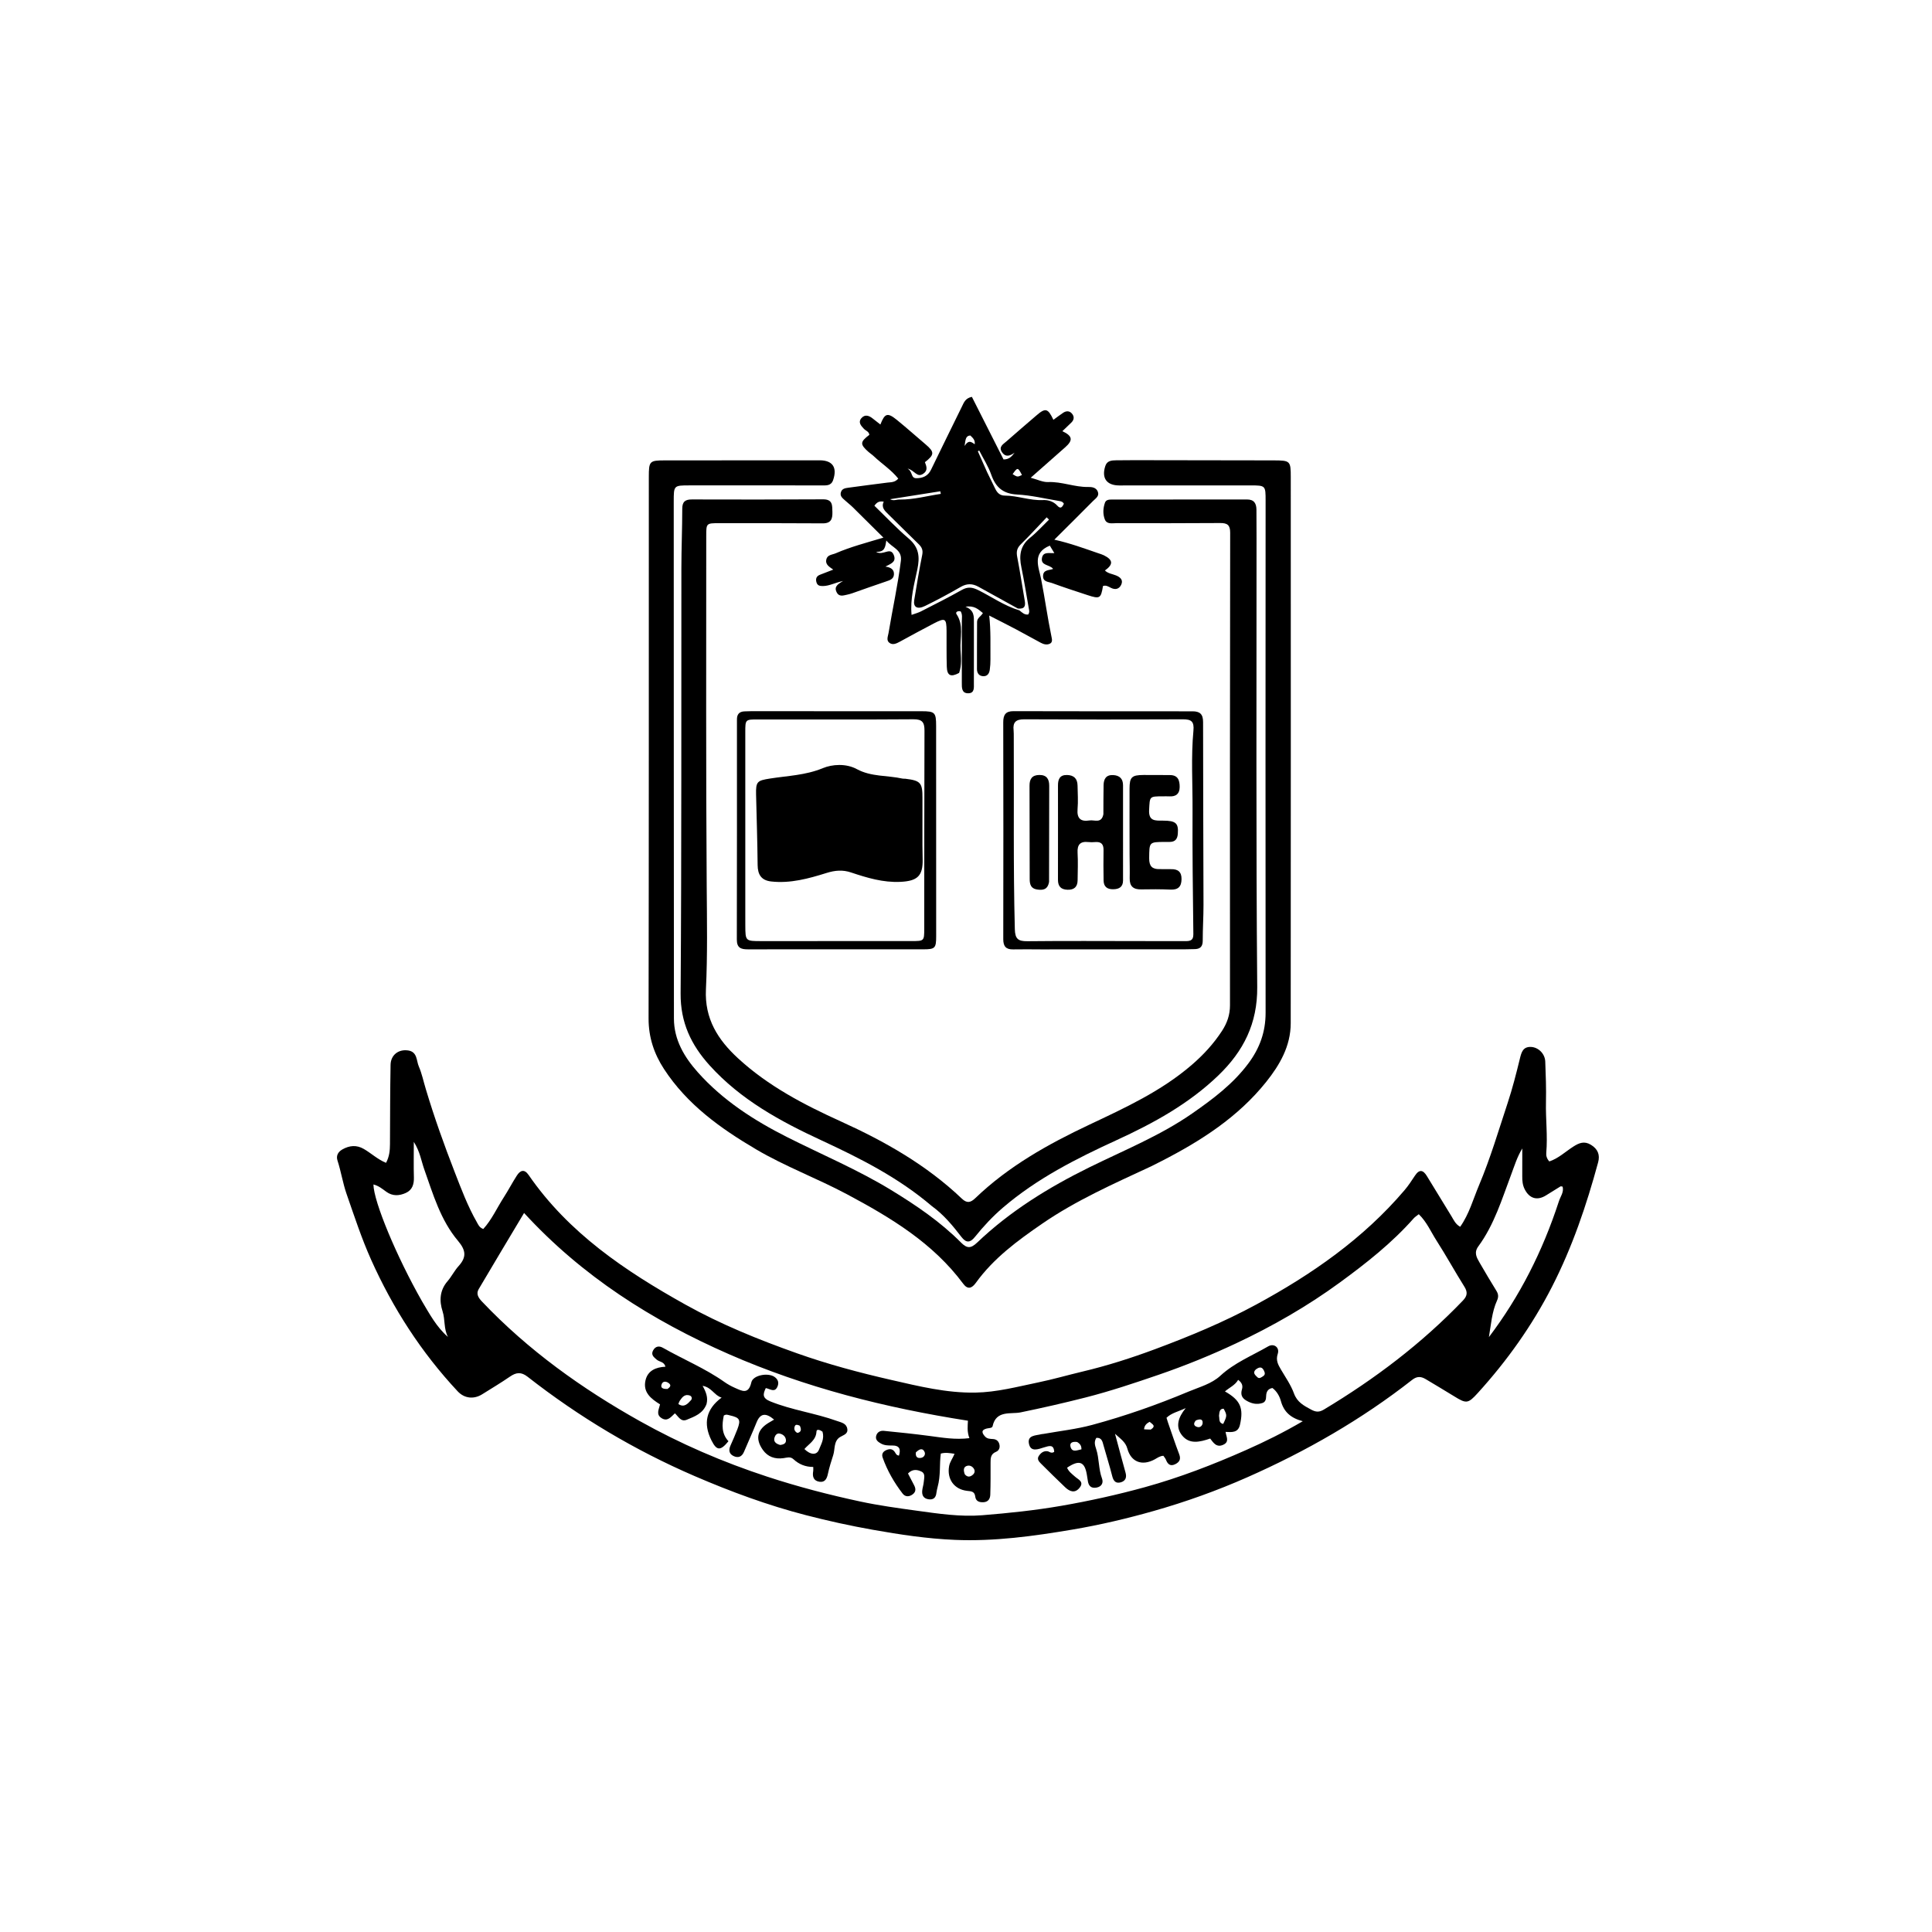 <svg version="1.1" id="Layer_1" xmlns="http://www.w3.org/2000/svg" xmlns:xlink="http://www.w3.org/1999/xlink" x="0px" y="0px"
	 width="100%" viewBox="0 0 1024 1024" enable-background="new 0 0 1024 1024" xml:space="preserve">
<path fill="#000000" opacity="1" stroke="none" 
	d="
M225.755,577.456 
	C230.255,592.463 235.408,606.82 240.928,621.043 
	C244.464,630.155 247.898,639.322 252.776,647.85 
	C253.523,649.157 254.016,650.596 256.147,651.39 
	C260.624,646.502 263.387,640.246 267.02,634.602 
	C269.451,630.825 271.532,626.823 273.962,623.046 
	C275.758,620.256 277.922,619.493 280.169,622.753 
	C301.362,653.506 331.343,673.641 363.242,691.442 
	C382.129,701.982 402.106,710.063 422.438,717.278 
	C438.769,723.074 455.486,727.531 472.389,731.396 
	C487.102,734.761 501.699,738.364 516.966,738.105 
	C528.357,737.912 539.254,734.985 550.264,732.709 
	C558.194,731.07 565.99,728.801 573.874,726.929 
	C586.919,723.832 599.672,719.759 612.213,715.088 
	C630.549,708.258 648.603,700.768 665.852,691.418 
	C695.333,675.435 722.541,656.547 744.458,630.794 
	C746.501,628.395 748.228,625.714 749.978,623.082 
	C752.303,619.583 754.302,620.079 756.298,623.361 
	C760.619,630.467 764.973,637.553 769.314,644.647 
	C770.503,646.59 771.381,648.786 773.924,650.227 
	C778.707,643.455 780.814,635.561 783.928,628.177 
	C789.923,613.96 794.279,599.149 799.114,584.521 
	C801.652,576.845 803.644,568.974 805.564,561.113 
	C806.38,557.767 807.177,554.803 811.289,554.892 
	C815.324,554.979 818.853,558.465 819.017,562.641 
	C819.298,569.787 819.559,576.948 819.394,584.093 
	C819.186,593.076 820.345,602.042 819.553,611.029 
	C819.427,612.457 819.749,614.029 821.17,615.585 
	C825.976,614.006 829.722,610.38 833.975,607.669 
	C836.974,605.758 839.721,604.641 843.198,606.75 
	C846.916,609.005 848.115,612.102 847.041,616.06 
	C840.874,638.801 833.353,661.012 822.559,682.078 
	C812.004,702.678 798.738,721.289 783.221,738.367 
	C778.064,744.042 777.177,744.061 770.67,740.022 
	C765.726,736.954 760.702,734.013 755.717,731.01 
	C753.22,729.506 751.065,729.326 748.47,731.359 
	C721.628,752.4 692.274,769.208 661.113,782.975 
	C644.995,790.097 628.424,796.035 611.523,800.833 
	C597.397,804.843 583.091,808.227 568.519,810.693 
	C547.784,814.201 527.079,817.053 506.039,816.166 
	C491.424,815.551 476.981,813.366 462.554,810.804 
	C450.628,808.686 438.83,806.092 427.143,803.067 
	C406.91,797.831 387.341,790.624 368.137,782.338 
	C336.342,768.619 306.89,751.018 279.647,729.71 
	C276.214,727.025 273.587,727.365 270.3,729.625 
	C265.511,732.918 260.507,735.901 255.579,738.99 
	C251.158,741.762 246.147,741.249 242.573,737.423 
	C223.309,716.801 208.242,693.429 196.706,667.693 
	C191.608,656.32 187.76,644.5 183.677,632.773 
	C181.681,627.041 180.776,620.926 178.877,615.102 
	C178.1,612.717 178.999,610.619 181.437,609.234 
	C185.213,607.09 188.949,606.75 192.758,608.931 
	C196.733,611.208 200.118,614.499 204.612,616.328 
	C206.424,612.923 206.679,609.673 206.696,606.352 
	C206.767,592.362 206.757,578.369 207.011,564.382 
	C207.107,559.133 211.252,555.982 216.375,556.77 
	C221.263,557.522 220.654,562.185 221.987,565.262 
	C223.615,569.018 224.435,573.125 225.755,577.456 
M496.934,788.227 
	C496.726,789.204 496.423,790.171 496.329,791.158 
	C496.072,793.857 494.653,795.084 491.982,794.625 
	C489.29,794.163 488.523,792.27 488.822,789.823 
	C489.003,788.339 489.508,786.889 489.624,785.405 
	C489.774,783.481 490.608,781.042 488.396,779.972 
	C486.224,778.922 483.662,778.457 481.251,780.986 
	C482.315,783.029 483.355,785.078 484.441,787.101 
	C485.412,788.91 485.588,790.618 483.783,791.995 
	C481.928,793.411 479.833,793.483 478.418,791.647 
	C473.938,785.836 470.293,779.51 467.83,772.57 
	C467.185,770.75 467.916,769.359 469.784,768.569 
	C471.513,767.838 472.964,767.818 474.194,769.49 
	C474.746,770.24 475.002,771.371 476.47,771.494 
	C477.494,768.129 476.841,766.09 472.795,766.135 
	C470.801,766.157 468.766,766.14 466.949,765.115 
	C465.46,764.275 463.966,763.249 464.338,761.284 
	C464.738,759.166 466.456,758.181 468.427,758.375 
	C476.52,759.171 484.613,760.015 492.674,761.08 
	C499.511,761.983 506.305,763.179 513.801,762.255 
	C512.474,758.742 512.909,755.813 513.023,753.006 
	C469.191,746.155 426.748,735.459 386.274,717.711 
	C345.57,699.862 308.599,676.484 277.772,642.9 
	C269.347,657.009 261.471,670.1 253.717,683.264 
	C252.193,685.852 253.636,687.935 255.507,689.906 
	C279.919,715.631 308.429,736.024 339.197,753.258 
	C360.655,765.277 383.192,774.972 406.65,782.665 
	C422.873,787.985 439.281,792.261 455.936,795.832 
	C465.854,797.958 475.872,799.318 485.902,800.703 
	C497.426,802.295 509.061,804.04 520.602,803.109 
	C534.634,801.976 548.671,800.519 562.622,798.094 
	C577.532,795.503 592.285,792.242 606.796,788.238 
	C625.143,783.175 642.953,776.296 660.393,768.57 
	C670.385,764.144 680.165,759.321 690.499,753.276 
	C684.152,751.616 680.481,748.354 678.914,742.631 
	C678.208,740.051 676.767,737.42 674.412,735.665 
	C671.876,736.116 671.141,737.811 671.078,740.006 
	C671.033,741.575 670.797,743.087 669.054,743.641 
	C665.988,744.613 663.199,743.908 660.475,742.277 
	C658.055,740.828 657.499,738.949 658.27,736.355 
	C658.838,734.442 658.262,732.796 656.245,731.354 
	C654.624,734.184 651.647,735.422 649.242,737.479 
	C657.442,742.132 659.228,746.293 657.208,755.166 
	C656.24,759.419 652.988,759.125 649.585,758.938 
	C649.909,761.462 651.761,764.106 648.457,765.701 
	C644.803,767.465 643.122,764.685 641.42,762.463 
	C635.906,764.339 630.348,765.706 626.432,760.682 
	C622.991,756.269 624.315,751.354 628.456,746.327 
	C624.397,748.239 620.954,748.855 618.272,751.452 
	C618.544,752.325 618.76,753.102 619.025,753.861 
	C620.994,759.504 622.863,765.185 624.998,770.765 
	C626,773.384 625.172,774.921 622.918,776.041 
	C620.284,777.349 618.891,776.062 617.966,773.67 
	C617.683,772.938 617.1,772.321 616.614,771.592 
	C614.695,771.701 613.388,772.759 611.949,773.536 
	C605.328,777.107 599.475,774.934 597.517,767.792 
	C596.551,764.271 594.002,762.714 590.98,759.926 
	C593.019,767.49 594.735,774.034 596.564,780.547 
	C597.283,783.109 596.532,784.947 594.059,785.658 
	C591.468,786.403 590.181,785.054 589.524,782.446 
	C588.146,776.983 586.422,771.608 584.914,766.176 
	C584.335,764.086 583.998,761.901 581.088,762.086 
	C579.722,764.209 580.374,766.129 580.995,768.021 
	C582.66,773.088 582.185,778.556 584.079,783.62 
	C584.916,785.856 583.971,787.939 581.193,788.449 
	C578.192,788.999 576.881,787.441 576.543,784.674 
	C576.422,783.682 576.23,782.699 576.07,781.712 
	C574.926,774.667 572.04,773.558 565.574,777.912 
	C566.403,779.97 568.168,781.212 569.758,782.634 
	C571.482,784.176 574.713,785.336 572.254,788.475 
	C569.763,791.655 566.984,790.598 564.534,788.261 
	C560.199,784.125 555.922,779.926 551.685,775.69 
	C550.635,774.642 549.516,773.344 550.563,771.729 
	C551.588,770.15 552.983,768.971 555.088,769.168 
	C556.184,769.271 557.047,770.583 558.746,769.542 
	C558.561,765.456 556.119,766.303 553.441,767.122 
	C550.32,768.077 546.179,769.895 545.321,764.99 
	C544.553,760.601 549.08,760.902 551.981,760.139 
	C552.3,760.055 552.645,760.077 552.973,760.018 
	C561.622,758.466 570.434,757.512 578.886,755.229 
	C596.308,750.523 613.354,744.54 630.001,737.556 
	C635.766,735.138 642.135,733.489 646.819,729.168 
	C654.281,722.284 663.583,718.565 672.15,713.609 
	C675.274,711.802 678.33,714.243 677.238,717.543 
	C676.109,720.954 677.382,723.249 678.914,725.861 
	C681.351,730.015 684.201,734.054 685.822,738.523 
	C687.522,743.211 691.041,745.016 694.905,747.106 
	C697.411,748.461 699.163,748.607 701.696,747.088 
	C728.662,730.911 753.531,712.1 775.346,689.354 
	C777.717,686.882 777.985,684.873 776.128,681.918 
	C771.082,673.887 766.526,665.546 761.401,657.567 
	C758.412,652.913 756.212,647.63 751.987,643.559 
	C750.826,644.488 749.956,645 749.32,645.719 
	C737.784,658.779 724.199,669.478 710.207,679.707 
	C692.952,692.321 674.469,702.917 655.175,711.99 
	C641.839,718.261 628.179,723.824 614.183,728.63 
	C601.335,733.042 588.474,737.352 575.328,740.706 
	C563.928,743.615 552.447,746.221 540.907,748.597 
	C535.802,749.648 527.942,747.28 526.095,755.924 
	C525.865,757.003 524.11,756.86 522.986,757.144 
	C519.767,757.956 520.514,759.669 522.153,761.44 
	C523.276,762.652 524.842,762.62 526.338,762.723 
	C528.023,762.839 529.15,763.7 529.633,765.311 
	C530.191,767.172 529.542,768.838 527.878,769.516 
	C525.082,770.657 525.013,772.802 525.02,775.227 
	C525.037,780.891 525.055,786.558 524.87,792.217 
	C524.8,794.333 523.818,796.078 521.256,796.212 
	C518.981,796.331 517.185,795.661 516.89,793.177 
	C516.561,790.41 514.709,790.42 512.6,790.182 
	C505.672,789.401 501.817,783.907 503.05,777.08 
	C503.47,774.754 504.979,772.937 505.931,770.547 
	C503.344,770.15 501.126,769.745 498.65,770.424 
	C497.85,776.149 498.675,781.895 496.934,788.227 
M223.736,689.813 
	C227.698,696.457 231.345,703.332 237.429,708.609 
	C235.113,704.277 236.014,699.449 234.57,695.006 
	C232.777,689.488 233.023,683.91 237.205,679.07 
	C239.365,676.57 240.856,673.481 243.069,671.039 
	C247.321,666.348 247.015,662.723 242.765,657.691 
	C233.512,646.734 229.541,632.989 224.84,619.707 
	C223.268,615.268 222.636,610.429 219.326,605.198 
	C219.326,612.398 219.201,618.206 219.371,624.006 
	C219.48,627.672 218.544,630.713 215.101,632.278 
	C211.632,633.854 208.058,634.08 204.717,631.638 
	C202.645,630.124 200.634,628.452 197.926,627.794 
	C198.042,636.851 210.197,666.07 223.736,689.813 
M826.194,636.866 
	C826.979,634.261 829.006,631.943 828.22,628.943 
	C827.701,628.881 827.295,628.696 827.08,628.827 
	C824.53,630.371 822,631.951 819.479,633.543 
	C814.743,636.535 810.575,635.281 808.066,630.219 
	C806.987,628.04 806.808,625.788 806.829,623.435 
	C806.872,618.525 806.842,613.615 806.842,608.705 
	C804.089,613.233 802.733,617.819 801.048,622.281 
	C796.078,635.447 792.021,649.061 783.543,660.598 
	C781.123,663.892 782.615,666.469 784.197,669.189 
	C787.114,674.202 790.047,679.209 793.108,684.135 
	C794.189,685.875 794.332,687.369 793.48,689.251 
	C790.697,695.4 790.282,702.106 789.152,708.698 
	C805.512,687.079 817.568,663.292 826.194,636.866 
M646.099,750.421 
	C646.45,752.04 645.817,754.187 648.314,754.721 
	C650.409,750.393 650.416,750.095 648.554,746.645 
	C646.492,746.644 646.315,748.176 646.099,750.421 
M511.364,781.412 
	C512.729,783.052 514.214,782.904 515.671,781.604 
	C516.649,780.731 516.855,779.57 516.166,778.448 
	C515.403,777.207 514.034,776.568 512.743,776.88 
	C510.693,777.376 510.485,779.034 511.364,781.412 
M570.909,764.291 
	C568.875,764.006 566.712,764.386 567.41,766.855 
	C568.301,770.008 570.888,768.615 573.186,768.174 
	C573.204,766.515 572.732,765.399 570.909,764.291 
M665.562,725.884 
	C663.741,727.658 665.341,728.865 666.408,729.93 
	C667.443,730.963 668.525,730.015 669.459,729.419 
	C670.694,728.629 670.474,727.606 669.914,726.455 
	C668.975,724.524 667.724,724.234 665.562,725.884 
M485.425,769.803 
	C485.175,771.917 486.003,773.099 488.227,772.688 
	C489.83,772.391 490.579,770.853 490.085,769.655 
	C489.117,767.3 487.321,767.932 485.425,769.803 
M609.938,757.699 
	C613.028,755.686 610.634,754.833 609.347,753.601 
	C607.586,754.5 606.555,755.57 606.375,757.567 
	C607.425,757.63 608.37,757.686 609.938,757.699 
M633.864,752.842 
	C632.304,754.517 632.723,755.895 634.795,756.381 
	C636.203,756.712 637.38,755.541 637.428,754.161 
	C637.501,752.011 635.976,752.028 633.864,752.842 
z"/>
<path fill="#000000" opacity="1" stroke="none" 
	d="
M610.123,618.181 
	C590.182,627.457 570.387,636.213 552.464,648.52 
	C539.388,657.499 526.647,666.863 517.22,679.93 
	C515.119,682.842 512.93,683.659 510.526,680.42 
	C494.485,658.81 472.134,645.377 448.99,633.019 
	C433.16,624.566 416.237,618.302 400.738,609.175 
	C381.812,598.03 364.158,585.368 351.925,566.586 
	C346.667,558.514 343.743,549.799 343.761,539.849 
	C343.934,444.198 343.872,348.547 343.888,252.896 
	C343.89,244.386 344.212,244.026 352.458,244.012 
	C379.787,243.967 407.116,243.947 434.444,243.975 
	C441.34,243.982 443.833,247.799 441.591,254.399 
	C440.493,257.63 437.895,257.27 435.425,257.271 
	C412.096,257.28 388.766,257.26 365.437,257.267 
	C357.094,257.27 357.092,257.292 357.094,265.879 
	C357.117,357.197 357.117,448.516 357.195,539.835 
	C357.205,551.133 362.7,560.3 369.891,568.368 
	C383.147,583.24 399.64,593.836 417.272,602.731 
	C435.664,612.009 454.713,619.993 472.345,630.763 
	C485.579,638.846 498.384,647.53 509.364,658.581 
	C512.497,661.734 514.507,661.837 517.915,658.588 
	C535.408,641.911 555.731,629.386 577.336,618.733 
	C595.794,609.632 614.99,601.922 632.016,590.065 
	C642.971,582.437 653.563,574.49 661.672,563.62 
	C667.66,555.592 670.806,546.943 670.795,536.798 
	C670.695,446.313 670.768,355.827 670.797,265.342 
	C670.8,257.349 670.762,257.276 662.741,257.278 
	C639.578,257.283 616.415,257.308 593.252,257.297 
	C586.511,257.294 583.736,253.389 585.85,246.962 
	C586.773,244.155 589.2,243.999 591.556,243.968 
	C597.221,243.894 602.887,243.905 608.552,243.912 
	C630.715,243.937 652.878,243.959 675.041,244.015 
	C683.877,244.038 684.132,244.298 684.133,252.883 
	C684.145,349.367 684.184,445.852 684.108,542.336 
	C684.098,554.415 678.318,564.427 671.051,573.503 
	C656.181,592.069 636.653,604.611 615.786,615.32 
	C614.015,616.229 612.244,617.138 610.123,618.181 
z"/>
<path fill="#000000" opacity="1" stroke="none" 
	d="
M493.828,639.196 
	C476.137,624.125 455.962,613.949 435.384,604.412 
	C413.551,594.294 392.568,582.885 376.119,564.679 
	C366.314,553.826 360.632,541.947 360.741,526.582 
	C361.277,451.424 361.048,376.26 361.146,301.099 
	C361.16,290.605 361.603,280.113 361.613,269.619 
	C361.616,265.85 363.226,264.708 366.742,264.717 
	C389.907,264.777 413.073,264.801 436.237,264.658 
	C441.414,264.626 441.094,267.893 441.19,271.343 
	C441.291,274.998 440.528,277.422 436.035,277.388 
	C417.704,277.25 399.371,277.304 381.039,277.298 
	C374.402,277.296 374.321,277.36 374.323,283.972 
	C374.345,345.801 374.122,407.633 374.568,469.459 
	C374.701,487.789 375.036,506.138 374.156,524.415 
	C373.405,540.034 380.535,551.113 391.165,560.91 
	C407.151,575.644 426.138,585.523 445.739,594.416 
	C469.024,604.98 491.099,617.493 509.771,635.282 
	C512.415,637.801 514.342,637.535 516.896,635.08 
	C534.512,618.149 555.478,606.436 577.397,596.094 
	C596.325,587.163 615.398,578.386 631.504,564.548 
	C637.738,559.192 643.242,553.248 647.727,546.334 
	C650.423,542.176 651.922,537.878 651.918,532.795 
	C651.86,449.301 651.891,365.806 652.015,282.312 
	C652.021,278.238 650.475,277.19 646.706,277.219 
	C628.375,277.358 610.042,277.326 591.71,277.283 
	C589.487,277.277 586.617,278.038 585.555,275.25 
	C584.481,272.427 584.637,269.316 585.649,266.438 
	C586.236,264.767 587.995,264.766 589.506,264.765 
	C613.337,264.751 637.169,264.769 661.001,264.736 
	C664.768,264.73 665.914,266.926 665.941,270.181 
	C665.981,275.18 665.986,280.18 665.988,285.179 
	C666.023,364.508 665.68,443.839 666.356,523.162 
	C666.521,542.53 659.04,557.168 645.846,569.903 
	C630.185,585.02 611.39,595.328 591.812,604.302 
	C570.44,614.1 549.548,624.671 531.543,640.099 
	C526.094,644.768 521.204,650.026 516.717,655.612 
	C514.129,658.834 512.015,658.778 509.574,655.608 
	C504.997,649.664 500.261,643.86 493.828,639.196 
z"/>
<path fill="#000000" opacity="1" stroke="none" 
	d="
M508.357,356.663 
	C503.89,359.059 501.971,358.084 501.821,353.401 
	C501.617,347.073 501.748,340.736 501.696,334.403 
	C501.64,327.731 500.999,327.306 494.965,330.422 
	C488.909,333.55 482.944,336.852 476.951,340.101 
	C475.136,341.085 473.139,342.072 471.349,340.669 
	C469.645,339.334 470.653,337.25 470.946,335.494 
	C473.072,322.747 475.865,310.119 477.483,297.279 
	C478.238,291.287 472.864,290.365 469.777,286.477 
	C469.207,289.801 469.059,292.745 464.307,292.439 
	C468.105,294.932 472.04,289.279 473.853,294.528 
	C475.054,298.009 471.913,298.867 469.291,300.307 
	C472.188,300.711 473.97,301.847 473.807,304.482 
	C473.657,306.893 471.693,307.504 469.684,308.169 
	C463.702,310.15 457.783,312.323 451.832,314.399 
	C450.895,314.726 449.929,314.993 448.958,315.2 
	C446.858,315.647 444.624,316.479 443.351,313.739 
	C442.082,311.005 443.906,309.664 446.86,307.924 
	C442.553,308.857 439.612,310.56 436.224,310.611 
	C434.507,310.637 433.249,310.392 432.739,308.618 
	C432.202,306.747 432.722,305.346 434.642,304.614 
	C436.813,303.786 438.977,302.938 441.638,301.907 
	C439.682,300.488 437.392,299.311 437.932,296.654 
	C438.475,293.983 441.039,294.08 442.972,293.241 
	C450.74,289.869 458.925,287.742 468.23,284.957 
	C462.404,279.17 457.196,273.964 451.944,268.803 
	C450.639,267.521 449.165,266.413 447.817,265.173 
	C446.605,264.059 445.128,263.021 445.665,261.012 
	C446.198,259.016 447.89,258.732 449.576,258.508 
	C456.485,257.588 463.39,256.646 470.307,255.792 
	C472.269,255.549 474.319,255.744 476.098,253.664 
	C472.391,249.006 467.319,245.796 463.06,241.743 
	C462.219,240.942 461.212,240.317 460.34,239.544 
	C455.746,235.473 455.807,234.243 460.77,230.474 
	C460.596,228.711 458.871,228.323 457.888,227.282 
	C456.342,225.645 454.694,223.812 456.539,221.655 
	C458.453,219.417 460.697,220.276 462.706,221.932 
	C463.969,222.973 465.281,223.955 466.626,225.007 
	C468.942,219.012 470.41,218.542 475.327,222.534 
	C480.496,226.731 485.459,231.18 490.542,235.484 
	C495.372,239.575 495.354,241.008 490.224,244.966 
	C491.069,247.138 491.938,249.339 489.326,251.104 
	C485.983,253.363 484.892,249.319 481.034,248.35 
	C483.943,250.145 482.629,253.487 485.72,253.462 
	C489.027,253.436 491.824,252.362 493.441,249.007 
	C498.855,237.773 504.405,226.605 509.882,215.401 
	C510.896,213.327 511.652,211.055 515.12,210.339 
	C520.702,221.379 526.346,232.542 531.894,243.514 
	C534.9,243.538 536.29,241.865 537.754,239.914 
	C535.372,241.638 533.016,242.511 531.094,239.695 
	C529.114,236.794 531.742,235.437 533.357,234 
	C538.577,229.353 543.943,224.87 549.217,220.283 
	C554.085,216.049 555.393,216.307 558.328,222.513 
	C560.091,221.233 561.767,219.931 563.531,218.762 
	C565.085,217.732 566.782,217.678 568.072,219.124 
	C569.5,220.725 569.372,222.469 567.801,224.002 
	C566.259,225.508 564.692,226.989 563.081,228.533 
	C568.487,231.069 568.829,233.339 564.587,237.071 
	C558.73,242.225 552.886,247.396 546.299,253.211 
	C549.901,254.164 552.723,255.618 555.48,255.503 
	C562.744,255.201 569.515,258.228 576.72,258.105 
	C578.597,258.073 580.931,258.291 581.839,260.528 
	C582.824,262.958 580.704,264.162 579.373,265.508 
	C572.71,272.246 565.972,278.91 558.821,286.038 
	C567.161,287.899 574.673,290.669 582.24,293.272 
	C583.183,293.596 584.159,293.865 585.048,294.304 
	C589.99,296.748 590.167,299.144 585.63,302.369 
	C587.261,303.981 589.478,304.175 591.452,304.967 
	C593.504,305.789 595.51,307.23 594.29,309.87 
	C593.238,312.148 591.243,312.788 588.842,311.584 
	C587.522,310.922 586.226,310.03 584.608,310.599 
	C583.499,317.243 582.977,317.573 576.303,315.383 
	C570.005,313.317 563.697,311.271 557.478,308.984 
	C555.666,308.317 552.816,308.467 552.849,305.324 
	C552.886,301.815 556.074,302.376 558.171,301.534 
	C556.413,299.124 551.429,299.937 552.282,295.63 
	C552.948,292.27 556.158,293.34 558.824,293.158 
	C557.908,291.64 557.112,290.324 556.431,289.196 
	C546.823,293.058 550.571,300.665 551.769,306.699 
	C553.807,316.955 555.191,327.319 557.324,337.549 
	C557.594,338.841 557.958,340.397 556.501,341.142 
	C554.934,341.943 553.204,341.516 551.704,340.72 
	C547.3,338.381 542.965,335.911 538.557,333.579 
	C534.02,331.179 529.428,328.882 524.303,326.254 
	C525.228,334.368 524.877,341.938 524.955,349.504 
	C524.974,351.329 524.854,353.172 524.6,354.979 
	C524.322,356.964 523.333,358.524 521.049,358.399 
	C518.795,358.276 517.825,356.637 517.813,354.652 
	C517.763,346.32 517.865,337.988 517.87,329.656 
	C517.871,327.51 519.905,326.763 520.959,324.934 
	C518.56,323.001 516.395,320.781 511.723,321.593 
	C516.503,323.439 516.198,326.819 516.188,330.158 
	C516.157,340.824 516.235,351.49 516.175,362.156 
	C516.162,364.378 516.626,367.415 513.214,367.453 
	C509.627,367.492 509.792,364.443 509.787,361.943 
	C509.765,351.11 509.829,340.277 509.796,329.444 
	C509.79,327.661 510.21,325.786 509.195,324.074 
	C507.753,323.557 506.255,324.442 506.943,325.461 
	C511.004,331.472 508.697,338.106 509.099,344.427 
	C509.35,348.36 509.801,352.412 508.357,356.663 
M540.333,323.524 
	C541.712,324.635 542.997,325.961 544.945,325.702 
	C545.856,324.499 545.435,323.343 545.235,322.217 
	C543.963,315.023 542.836,307.798 541.347,300.649 
	C540.068,294.507 540.654,289.275 545.967,285.019 
	C549.565,282.137 552.667,278.637 555.991,275.414 
	C555.58,275.007 555.169,274.601 554.758,274.194 
	C550.191,278.991 545.727,283.892 541.011,288.537 
	C538.968,290.549 538.61,292.464 539.147,295.201 
	C540.645,302.845 541.744,310.566 543.114,318.236 
	C543.601,320.964 543.319,322.922 539.499,322.545 
	C532.519,318.687 525.541,314.827 518.559,310.972 
	C515.419,309.239 512.462,309.186 509.189,311.08 
	C503.02,314.652 496.72,318.023 490.319,321.161 
	C486.177,323.191 483.94,321.818 484.565,318.026 
	C485.882,310.028 487.185,302.022 488.8,294.082 
	C489.314,291.552 488.566,290.007 486.896,288.387 
	C481.521,283.177 476.227,277.885 470.888,272.637 
	C468.998,270.778 466.918,269.023 468.401,265.891 
	C466.415,265.611 465.048,265.76 463.449,268.056 
	C469.426,273.828 475.223,279.988 481.624,285.438 
	C487.126,290.123 487.598,295.131 486.195,301.872 
	C484.603,309.516 482.356,317.274 483.15,325.902 
	C485.125,325.181 486.712,324.78 488.132,324.052 
	C495.371,320.341 502.662,316.713 509.735,312.703 
	C512.909,310.904 515.31,311.194 518.503,312.779 
	C525.605,316.303 532.161,321.032 540.333,323.524 
M523.202,250.279 
	C524.656,253.254 526.088,256.239 527.572,259.199 
	C528.594,261.237 530.001,262.667 532.551,262.675 
	C539.359,262.697 545.842,265.374 552.753,265.053 
	C555.443,264.928 558.317,265.676 560.414,268.029 
	C562.242,270.082 563.118,268.55 563.879,267.012 
	C563.216,265.787 562.141,265.665 561.217,265.51 
	C553.856,264.279 546.516,262.499 539.105,262.11 
	C531.652,261.719 527.737,258.315 525.377,251.572 
	C523.815,247.111 521.162,243.032 518.998,238.782 
	C518.758,238.915 518.517,239.049 518.276,239.183 
	C519.823,242.65 521.369,246.118 523.202,250.279 
M476.997,264.771 
	C484.416,264.821 491.441,262.825 498.647,261.767 
	C498.561,261.308 498.475,260.848 498.39,260.388 
	C489.721,261.757 481.052,263.125 471.772,264.59 
	C473.719,265.677 474.948,264.695 476.997,264.771 
M541.66,251.76 
	C539.504,247.618 539.309,247.601 536.71,251.32 
	C539.268,252.883 539.268,252.883 541.66,251.76 
M514.285,230.816 
	C511.871,230.999 511.756,232.739 511.255,236.37 
	C513.547,232.715 515.067,234.53 516.643,235.458 
	C516.862,233.255 515.777,232.223 514.285,230.816 
z"/>
<path fill="#000000" opacity="1" stroke="none" 
	d="
M552.001,503.196 
	C546.671,503.187 541.839,503.092 537.012,503.198 
	C533.166,503.282 531.746,501.574 531.754,497.755 
	C531.827,459.45 531.827,421.144 531.741,382.838 
	C531.732,378.917 532.981,376.923 537.126,376.933 
	C568.77,377.001 600.414,377.02 632.059,377.011 
	C635.976,377.01 637.662,378.511 637.659,382.691 
	C637.64,414.994 637.829,447.297 637.88,479.6 
	C637.891,485.922 637.46,492.245 637.47,498.567 
	C637.475,501.516 636.297,502.928 633.441,503.042 
	C631.778,503.109 630.112,503.139 628.447,503.141 
	C603.132,503.164 577.816,503.179 552.001,503.196 
M537.32,391.511 
	C537.494,425.159 537.009,458.81 537.882,492.459 
	C538.017,497.666 539.639,498.915 544.526,498.862 
	C564.688,498.645 584.854,498.783 605.019,498.795 
	C612.685,498.799 620.35,498.822 628.016,498.817 
	C630.474,498.815 632.546,498.751 632.501,495.15 
	C632.23,473.179 631.957,451.204 632.072,429.233 
	C632.145,415.242 631.237,401.221 632.544,387.269 
	C633.001,382.383 631.43,381.225 626.883,381.249 
	C598.886,381.396 570.889,381.406 542.893,381.248 
	C538.455,381.223 536.745,382.774 537.229,387.06 
	C537.359,388.214 537.297,389.39 537.32,391.511 
z"/>
<path fill="#000000" opacity="1" stroke="none" 
	d="
M390.596,381.566 
	C390.508,378.457 391.928,377.184 394.514,377.045 
	C395.678,376.982 396.845,376.948 398.011,376.948 
	C428.173,376.948 458.335,376.945 488.497,376.968 
	C495.513,376.973 496.16,377.626 496.165,384.717 
	C496.189,421.878 496.197,459.039 496.191,496.199 
	C496.189,502.533 495.638,503.153 489.402,503.157 
	C458.407,503.18 427.412,503.111 396.416,503.172 
	C392.647,503.18 390.523,502.366 390.535,497.941 
	C390.635,459.285 390.586,420.629 390.596,381.566 
M395.025,486.481 
	C395.027,487.814 395.026,489.147 395.033,490.48 
	C395.075,498.804 395.075,498.805 403.558,498.804 
	C430.054,498.799 456.549,498.796 483.045,498.787 
	C489.804,498.784 489.858,498.775 489.865,492.277 
	C489.9,457.284 489.846,422.29 489.997,387.298 
	C490.017,382.855 488.846,381.198 484.099,381.232 
	C456.605,381.434 429.109,381.317 401.614,381.325 
	C395.046,381.327 395.023,381.358 395.021,388.004 
	C395.015,420.498 395.022,452.992 395.025,486.481 
z"/>
<path fill="#000000" opacity="1" stroke="none" 
	d="
M374.47,744.193 
	C372.524,749.303 368.129,750.771 364.011,752.49 
	C360.929,753.778 359.672,750.949 357.72,749.079 
	C355.697,750.914 353.825,753.688 350.605,751.618 
	C347.548,749.653 349.261,746.933 349.837,744.347 
	C345.106,741.401 340.707,738.028 342.111,731.7 
	C343.28,726.43 347.599,724.644 352.702,724.381 
	C352.026,721.673 349.512,721.873 348.089,720.658 
	C346.542,719.338 344.841,718.076 346.202,715.669 
	C347.452,713.458 349.402,713.249 351.341,714.353 
	C362.15,720.51 373.742,725.257 383.962,732.483 
	C385.711,733.719 387.636,734.766 389.6,735.626 
	C393.263,737.229 396.736,739.291 398.231,732.66 
	C399.093,728.836 407.024,727.427 410.441,729.741 
	C412.327,731.018 413.013,732.771 412.069,734.936 
	C410.595,738.319 408.205,736.144 405.886,735.709 
	C404.327,739.003 403.955,741.027 408.382,742.81 
	C419.78,747.401 432.004,748.97 443.501,753.098 
	C445.885,753.954 448.593,754.339 449.084,757.311 
	C449.547,760.111 447.031,760.547 445.197,761.699 
	C441.831,763.814 442.646,767.994 441.649,771.153 
	C440.621,774.412 439.519,777.766 438.806,781.169 
	C438.283,783.66 437.288,785.835 434.27,785.349 
	C431.095,784.838 430.519,782.503 431.021,779.681 
	C431.129,779.078 431.037,778.438 431.037,777.514 
	C426.837,777.524 423.403,776.066 420.508,773.383 
	C418.892,771.886 417.068,772.59 415.288,772.844 
	C410.787,773.486 406.949,772.198 404.319,768.462 
	C400.047,762.391 401.431,757.38 408.148,753.672 
	C408.846,753.287 409.523,752.864 410.286,752.414 
	C405.765,748.566 402.898,749.16 400.992,753.905 
	C398.888,759.141 396.538,764.278 394.341,769.477 
	C393.198,772.181 391.205,772.925 388.713,771.69 
	C386.347,770.518 386.151,768.466 387.182,766.151 
	C388.462,763.279 389.738,760.399 390.851,757.461 
	C392.736,752.482 392.071,751.345 386.798,750.166 
	C385.857,749.955 384.891,749.438 383.625,750.28 
	C382.647,755.038 382.357,759.849 386.094,763.875 
	C381.83,769.122 379.849,768.963 377.078,763.411 
	C372.59,754.42 374.248,746.838 382.474,740.753 
	C378.591,739.671 377.284,735.341 372.393,734.517 
	C374.202,737.777 375.373,740.649 374.47,744.193 
M435.947,758.826 
	C434.849,757.969 432.815,757.17 432.748,758.724 
	C432.553,763.306 428.786,765.211 426.354,768.017 
	C429.54,771.192 432.92,771.405 434.101,768.283 
	C435.158,765.488 437.064,762.699 435.947,758.826 
M413.499,765.863 
	C415.276,765.667 416.893,765.056 416.532,762.932 
	C416.244,761.242 414.859,760.119 413.159,759.817 
	C411.87,759.588 410.989,760.555 410.595,761.662 
	C409.854,763.744 410.75,765.105 413.499,765.863 
M359.547,744.167 
	C362.622,746.222 364.492,744.047 366.262,742.093 
	C366.962,741.32 366.714,740.041 365.591,739.648 
	C363.043,738.756 361.633,740.433 360.391,742.282 
	C360.117,742.69 359.896,743.133 359.547,744.167 
M353.757,736.177 
	C355.175,735.243 356.114,734.153 354.18,732.898 
	C353.029,732.152 351.467,731.981 350.803,733.418 
	C349.799,735.592 351.282,736.255 353.757,736.177 
M423.926,755.676 
	C423.011,755.243 421.777,754.758 421.309,755.809 
	C420.694,757.192 421.005,758.688 422.654,759.489 
	C424.585,759.04 424.929,757.831 423.926,755.676 
z"/>
<path fill="#000000" opacity="1" stroke="none" 
	d="
M584.818,431.571 
	C584.86,426.118 584.812,421.117 584.923,416.119 
	C584.995,412.908 586.207,410.62 589.998,410.807 
	C593.456,410.978 595.226,412.785 595.232,416.178 
	C595.264,433.01 595.257,449.841 595.233,466.673 
	C595.228,470.076 593.193,471.278 590.043,471.325 
	C586.783,471.374 584.967,469.941 584.926,466.627 
	C584.861,461.295 584.78,455.96 584.9,450.63 
	C584.973,447.369 583.583,446.041 580.402,446.315 
	C579.244,446.414 578.058,446.441 576.906,446.31 
	C572.55,445.814 570.89,447.658 571.143,452.04 
	C571.422,456.855 571.21,461.702 571.157,466.534 
	C571.119,470.014 569.365,471.7 565.817,471.581 
	C562.328,471.464 560.734,469.826 560.745,466.272 
	C560.796,449.607 560.743,432.941 560.752,416.276 
	C560.754,413.102 561.637,410.677 565.543,410.765 
	C569.263,410.849 571.057,412.749 571.126,416.347 
	C571.206,420.512 571.487,424.705 571.13,428.839 
	C570.7,433.822 572.826,435.62 577.455,434.855 
	C580.061,434.424 583.798,436.684 584.818,431.571 
z"/>
<path fill="#000000" opacity="1" stroke="none" 
	d="
M598.704,452.997 
	C598.692,441 598.645,429.503 598.682,418.005 
	C598.701,411.874 599.835,410.796 606.069,410.759 
	C610.734,410.732 615.4,410.807 620.066,410.807 
	C624.411,410.807 625.269,413.645 625.249,417.16 
	C625.229,420.724 623.317,422.267 619.839,422.094 
	C618.675,422.037 617.506,422.069 616.34,422.072 
	C609.064,422.086 609.448,422.108 609.058,429.239 
	C608.726,435.299 612.29,434.95 616.323,434.951 
	C623.3,434.953 624.699,436.352 624.268,441.957 
	C624.048,444.802 622.769,446.252 619.899,446.238 
	C619.066,446.234 618.233,446.235 617.4,446.239 
	C608.979,446.284 609.17,446.286 609.092,454.955 
	C609.054,459.114 610.706,460.756 614.653,460.647 
	C616.65,460.591 618.653,460.727 620.651,460.678 
	C624.3,460.589 626.289,462.062 626.238,465.968 
	C626.187,469.95 624.44,471.688 620.371,471.508 
	C615.214,471.28 610.04,471.286 604.878,471.396 
	C600.713,471.484 598.662,469.782 598.763,465.493 
	C598.856,461.497 598.732,457.496 598.704,452.997 
z"/>
<path fill="#000000" opacity="1" stroke="none" 
	d="
M556.026,467.403 
	C555.305,471.647 552.661,471.922 549.565,471.432 
	C546.366,470.924 545.762,468.679 545.76,465.938 
	C545.748,449.451 545.736,432.963 545.67,416.476 
	C545.656,412.873 546.999,410.787 550.889,410.752 
	C554.877,410.717 556.108,413.047 556.108,416.508 
	C556.107,433.328 556.085,450.148 556.026,467.403 
z"/>
<path fill="#000000" opacity="1" stroke="none" 
	d="
M488.908,447.995 
	C488.945,450.823 488.973,453.152 489.022,455.481 
	C489.205,464.263 486.261,466.965 477.264,467.398 
	C468.068,467.84 459.559,465.262 451.063,462.419 
	C446.633,460.936 442.597,461.277 438.033,462.705 
	C428.57,465.667 418.888,468.338 408.74,467.198 
	C403.625,466.623 401.609,463.693 401.56,458.506 
	C401.443,446.039 401.033,433.574 400.735,421.108 
	C400.571,414.218 401.368,413.715 408.091,412.648 
	C417.471,411.16 426.927,410.948 436.149,407.123 
	C441.066,405.084 448.387,404.529 454.174,407.668 
	C461.79,411.8 470.325,410.876 478.35,412.674 
	C478.829,412.782 479.349,412.688 479.843,412.748 
	C487.959,413.725 488.963,414.906 488.92,423.038 
	C488.876,431.191 488.909,439.344 488.908,447.995 
z"/>
</svg>